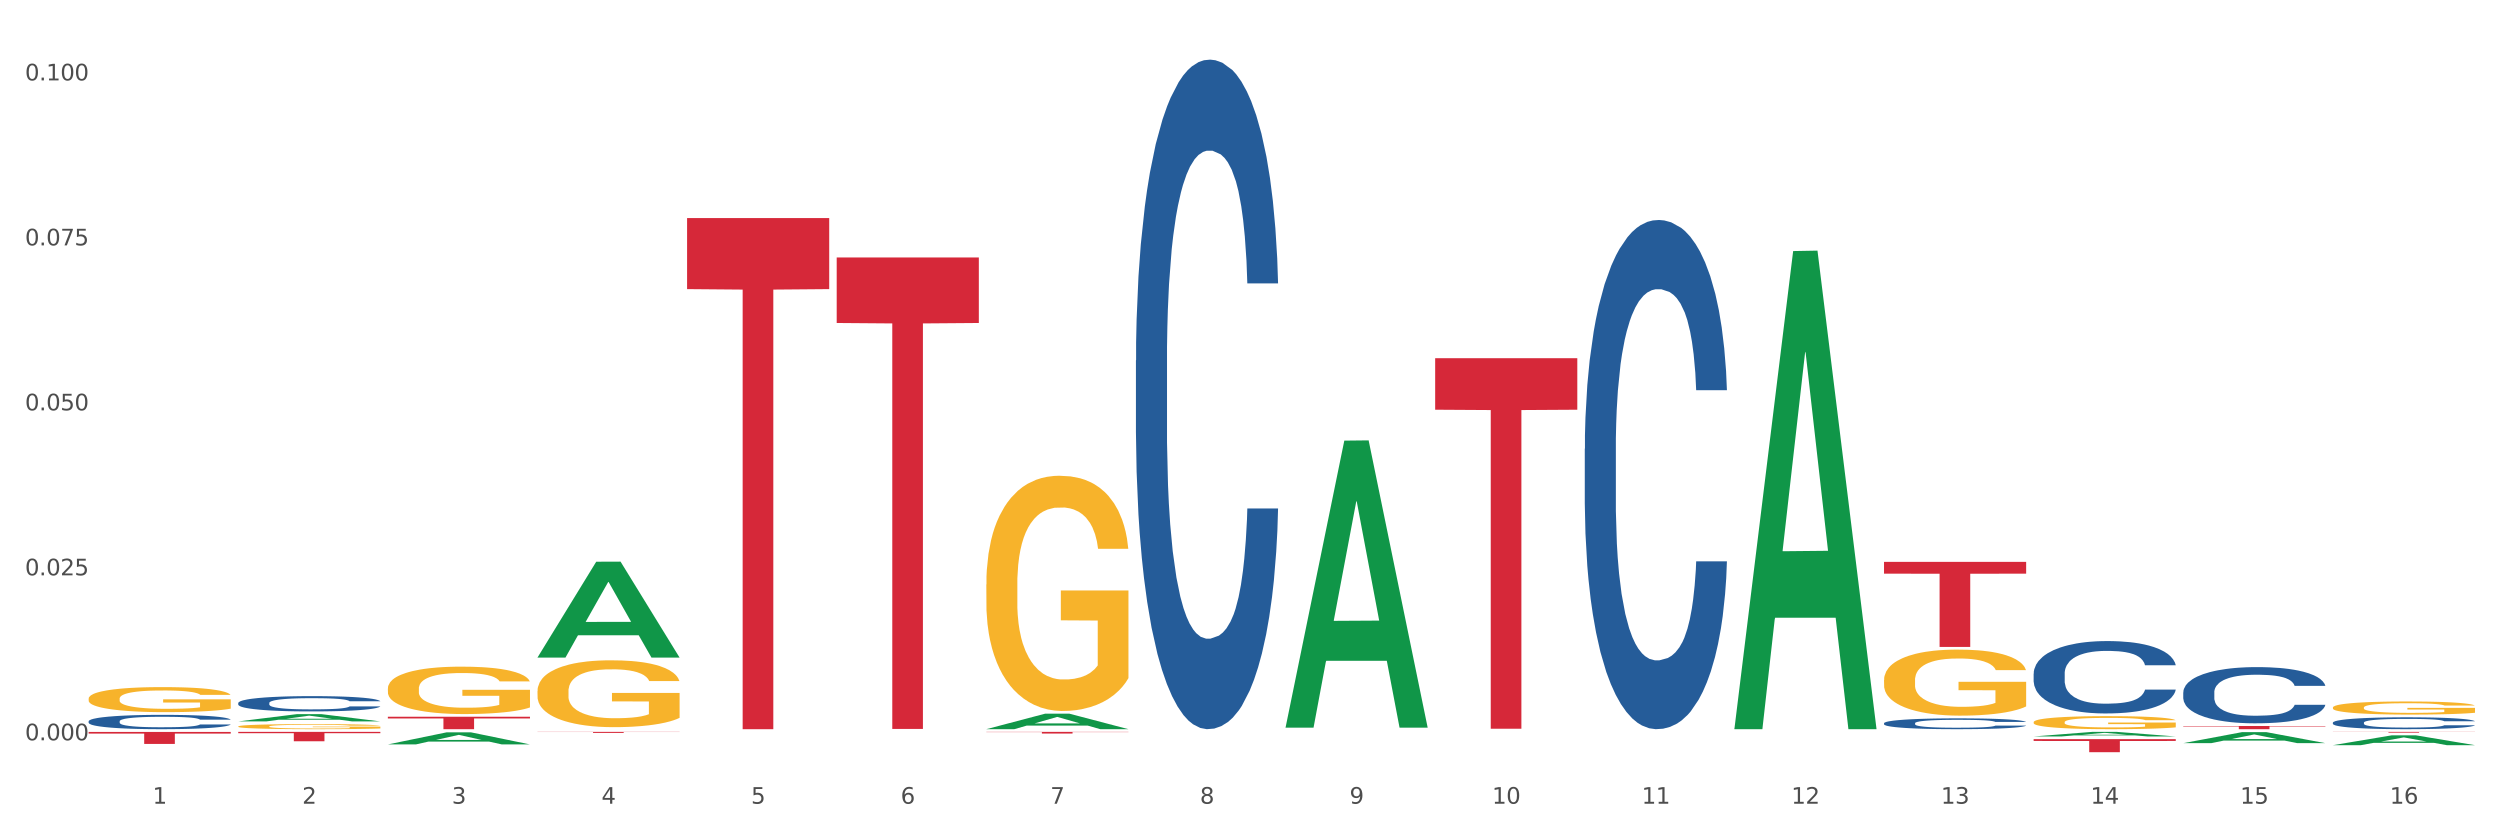 <?xml version="1.0" encoding="utf-8" standalone="no"?>
<!DOCTYPE svg PUBLIC "-//W3C//DTD SVG 1.1//EN"
  "http://www.w3.org/Graphics/SVG/1.1/DTD/svg11.dtd">
<svg xmlns:xlink="http://www.w3.org/1999/xlink" width="1080pt" height="360pt" viewBox="0 0 1080 360" xmlns="http://www.w3.org/2000/svg" version="1.1">
 <rect x="0" y="0" width="1080" height="360" fill="#333333" stroke="none"/>
 <defs>
  <style type="text/css">*{stroke-linejoin: round; stroke-linecap: butt}</style>
 </defs>
 <g id="figure_1">
  <g id="patch_1">
   <path d="M 0 360 
L 1080 360 
L 1080 0 
L 0 0 
z
" style="fill: #ffffff; stroke: #ffffff; stroke-linejoin: miter"/>
  </g>
  <g id="axes_1">
   <g id="matplotlib.axis_1">
    <g id="xtick_1">
     <g id="text_1">
      <!-- 1 -->
      <g style="fill: #4d4d4d" transform="translate(65.93 347.204) scale(0.096 -0.096)">
       <defs>
        <path id="DejaVuSans-31" d="M 794 531 
L 1825 531 
L 1825 4091 
L 703 3866 
L 703 4441 
L 1819 4666 
L 2450 4666 
L 2450 531 
L 3481 531 
L 3481 0 
L 794 0 
L 794 531 
z
" transform="scale(0.016)"/>
       </defs>
       <use xlink:href="#DejaVuSans-31"/>
      </g>
     </g>
    </g>
    <g id="xtick_2">
     <g id="text_2">
      <!-- 2 -->
      <g style="fill: #4d4d4d" transform="translate(130.565 347.204) scale(0.096 -0.096)">
       <defs>
        <path id="DejaVuSans-32" d="M 1228 531 
L 3431 531 
L 3431 0 
L 469 0 
L 469 531 
Q 828 903 1448 1529 
Q 2069 2156 2228 2338 
Q 2531 2678 2651 2914 
Q 2772 3150 2772 3378 
Q 2772 3750 2511 3984 
Q 2250 4219 1831 4219 
Q 1534 4219 1204 4116 
Q 875 4013 500 3803 
L 500 4441 
Q 881 4594 1212 4672 
Q 1544 4750 1819 4750 
Q 2544 4750 2975 4387 
Q 3406 4025 3406 3419 
Q 3406 3131 3298 2873 
Q 3191 2616 2906 2266 
Q 2828 2175 2409 1742 
Q 1991 1309 1228 531 
z
" transform="scale(0.016)"/>
       </defs>
       <use xlink:href="#DejaVuSans-32"/>
      </g>
     </g>
    </g>
    <g id="xtick_3">
     <g id="text_3">
      <!-- 3 -->
      <g style="fill: #4d4d4d" transform="translate(195.199 347.204) scale(0.096 -0.096)">
       <defs>
        <path id="DejaVuSans-33" d="M 2597 2516 
Q 3050 2419 3304 2112 
Q 3559 1806 3559 1356 
Q 3559 666 3084 287 
Q 2609 -91 1734 -91 
Q 1441 -91 1130 -33 
Q 819 25 488 141 
L 488 750 
Q 750 597 1062 519 
Q 1375 441 1716 441 
Q 2309 441 2620 675 
Q 2931 909 2931 1356 
Q 2931 1769 2642 2001 
Q 2353 2234 1838 2234 
L 1294 2234 
L 1294 2753 
L 1863 2753 
Q 2328 2753 2575 2939 
Q 2822 3125 2822 3475 
Q 2822 3834 2567 4026 
Q 2313 4219 1838 4219 
Q 1578 4219 1281 4162 
Q 984 4106 628 3988 
L 628 4550 
Q 988 4650 1302 4700 
Q 1616 4750 1894 4750 
Q 2613 4750 3031 4423 
Q 3450 4097 3450 3541 
Q 3450 3153 3228 2886 
Q 3006 2619 2597 2516 
z
" transform="scale(0.016)"/>
       </defs>
       <use xlink:href="#DejaVuSans-33"/>
      </g>
     </g>
    </g>
    <g id="xtick_4">
     <g id="text_4">
      <!-- 4 -->
      <g style="fill: #4d4d4d" transform="translate(259.833 347.204) scale(0.096 -0.096)">
       <defs>
        <path id="DejaVuSans-34" d="M 2419 4116 
L 825 1625 
L 2419 1625 
L 2419 4116 
z
M 2253 4666 
L 3047 4666 
L 3047 1625 
L 3713 1625 
L 3713 1100 
L 3047 1100 
L 3047 0 
L 2419 0 
L 2419 1100 
L 313 1100 
L 313 1709 
L 2253 4666 
z
" transform="scale(0.016)"/>
       </defs>
       <use xlink:href="#DejaVuSans-34"/>
      </g>
     </g>
    </g>
    <g id="xtick_5">
     <g id="text_5">
      <!-- 5 -->
      <g style="fill: #4d4d4d" transform="translate(324.467 347.204) scale(0.096 -0.096)">
       <defs>
        <path id="DejaVuSans-35" d="M 691 4666 
L 3169 4666 
L 3169 4134 
L 1269 4134 
L 1269 2991 
Q 1406 3038 1543 3061 
Q 1681 3084 1819 3084 
Q 2600 3084 3056 2656 
Q 3513 2228 3513 1497 
Q 3513 744 3044 326 
Q 2575 -91 1722 -91 
Q 1428 -91 1123 -41 
Q 819 9 494 109 
L 494 744 
Q 775 591 1075 516 
Q 1375 441 1709 441 
Q 2250 441 2565 725 
Q 2881 1009 2881 1497 
Q 2881 1984 2565 2268 
Q 2250 2553 1709 2553 
Q 1456 2553 1204 2497 
Q 953 2441 691 2322 
L 691 4666 
z
" transform="scale(0.016)"/>
       </defs>
       <use xlink:href="#DejaVuSans-35"/>
      </g>
     </g>
    </g>
    <g id="xtick_6">
     <g id="text_6">
      <!-- 6 -->
      <g style="fill: #4d4d4d" transform="translate(389.102 347.204) scale(0.096 -0.096)">
       <defs>
        <path id="DejaVuSans-36" d="M 2113 2584 
Q 1688 2584 1439 2293 
Q 1191 2003 1191 1497 
Q 1191 994 1439 701 
Q 1688 409 2113 409 
Q 2538 409 2786 701 
Q 3034 994 3034 1497 
Q 3034 2003 2786 2293 
Q 2538 2584 2113 2584 
z
M 3366 4563 
L 3366 3988 
Q 3128 4100 2886 4159 
Q 2644 4219 2406 4219 
Q 1781 4219 1451 3797 
Q 1122 3375 1075 2522 
Q 1259 2794 1537 2939 
Q 1816 3084 2150 3084 
Q 2853 3084 3261 2657 
Q 3669 2231 3669 1497 
Q 3669 778 3244 343 
Q 2819 -91 2113 -91 
Q 1303 -91 875 529 
Q 447 1150 447 2328 
Q 447 3434 972 4092 
Q 1497 4750 2381 4750 
Q 2619 4750 2861 4703 
Q 3103 4656 3366 4563 
z
" transform="scale(0.016)"/>
       </defs>
       <use xlink:href="#DejaVuSans-36"/>
      </g>
     </g>
    </g>
    <g id="xtick_7">
     <g id="text_7">
      <!-- 7 -->
      <g style="fill: #4d4d4d" transform="translate(453.736 347.204) scale(0.096 -0.096)">
       <defs>
        <path id="DejaVuSans-37" d="M 525 4666 
L 3525 4666 
L 3525 4397 
L 1831 0 
L 1172 0 
L 2766 4134 
L 525 4134 
L 525 4666 
z
" transform="scale(0.016)"/>
       </defs>
       <use xlink:href="#DejaVuSans-37"/>
      </g>
     </g>
    </g>
    <g id="xtick_8">
     <g id="text_8">
      <!-- 8 -->
      <g style="fill: #4d4d4d" transform="translate(518.37 347.204) scale(0.096 -0.096)">
       <defs>
        <path id="DejaVuSans-38" d="M 2034 2216 
Q 1584 2216 1326 1975 
Q 1069 1734 1069 1313 
Q 1069 891 1326 650 
Q 1584 409 2034 409 
Q 2484 409 2743 651 
Q 3003 894 3003 1313 
Q 3003 1734 2745 1975 
Q 2488 2216 2034 2216 
z
M 1403 2484 
Q 997 2584 770 2862 
Q 544 3141 544 3541 
Q 544 4100 942 4425 
Q 1341 4750 2034 4750 
Q 2731 4750 3128 4425 
Q 3525 4100 3525 3541 
Q 3525 3141 3298 2862 
Q 3072 2584 2669 2484 
Q 3125 2378 3379 2068 
Q 3634 1759 3634 1313 
Q 3634 634 3220 271 
Q 2806 -91 2034 -91 
Q 1263 -91 848 271 
Q 434 634 434 1313 
Q 434 1759 690 2068 
Q 947 2378 1403 2484 
z
M 1172 3481 
Q 1172 3119 1398 2916 
Q 1625 2713 2034 2713 
Q 2441 2713 2670 2916 
Q 2900 3119 2900 3481 
Q 2900 3844 2670 4047 
Q 2441 4250 2034 4250 
Q 1625 4250 1398 4047 
Q 1172 3844 1172 3481 
z
" transform="scale(0.016)"/>
       </defs>
       <use xlink:href="#DejaVuSans-38"/>
      </g>
     </g>
    </g>
    <g id="xtick_9">
     <g id="text_9">
      <!-- 9 -->
      <g style="fill: #4d4d4d" transform="translate(583.005 347.204) scale(0.096 -0.096)">
       <defs>
        <path id="DejaVuSans-39" d="M 703 97 
L 703 672 
Q 941 559 1184 500 
Q 1428 441 1663 441 
Q 2288 441 2617 861 
Q 2947 1281 2994 2138 
Q 2813 1869 2534 1725 
Q 2256 1581 1919 1581 
Q 1219 1581 811 2004 
Q 403 2428 403 3163 
Q 403 3881 828 4315 
Q 1253 4750 1959 4750 
Q 2769 4750 3195 4129 
Q 3622 3509 3622 2328 
Q 3622 1225 3098 567 
Q 2575 -91 1691 -91 
Q 1453 -91 1209 -44 
Q 966 3 703 97 
z
M 1959 2075 
Q 2384 2075 2632 2365 
Q 2881 2656 2881 3163 
Q 2881 3666 2632 3958 
Q 2384 4250 1959 4250 
Q 1534 4250 1286 3958 
Q 1038 3666 1038 3163 
Q 1038 2656 1286 2365 
Q 1534 2075 1959 2075 
z
" transform="scale(0.016)"/>
       </defs>
       <use xlink:href="#DejaVuSans-39"/>
      </g>
     </g>
    </g>
    <g id="xtick_10">
     <g id="text_10">
      <!-- 10 -->
      <g style="fill: #4d4d4d" transform="translate(644.585 347.204) scale(0.096 -0.096)">
       <defs>
        <path id="DejaVuSans-30" d="M 2034 4250 
Q 1547 4250 1301 3770 
Q 1056 3291 1056 2328 
Q 1056 1369 1301 889 
Q 1547 409 2034 409 
Q 2525 409 2770 889 
Q 3016 1369 3016 2328 
Q 3016 3291 2770 3770 
Q 2525 4250 2034 4250 
z
M 2034 4750 
Q 2819 4750 3233 4129 
Q 3647 3509 3647 2328 
Q 3647 1150 3233 529 
Q 2819 -91 2034 -91 
Q 1250 -91 836 529 
Q 422 1150 422 2328 
Q 422 3509 836 4129 
Q 1250 4750 2034 4750 
z
" transform="scale(0.016)"/>
       </defs>
       <use xlink:href="#DejaVuSans-31"/>
       <use xlink:href="#DejaVuSans-30" transform="translate(63.623 0)"/>
      </g>
     </g>
    </g>
    <g id="xtick_11">
     <g id="text_11">
      <!-- 11 -->
      <g style="fill: #4d4d4d" transform="translate(709.219 347.204) scale(0.096 -0.096)">
       <use xlink:href="#DejaVuSans-31"/>
       <use xlink:href="#DejaVuSans-31" transform="translate(63.623 0)"/>
      </g>
     </g>
    </g>
    <g id="xtick_12">
     <g id="text_12">
      <!-- 12 -->
      <g style="fill: #4d4d4d" transform="translate(773.854 347.204) scale(0.096 -0.096)">
       <use xlink:href="#DejaVuSans-31"/>
       <use xlink:href="#DejaVuSans-32" transform="translate(63.623 0)"/>
      </g>
     </g>
    </g>
    <g id="xtick_13">
     <g id="text_13">
      <!-- 13 -->
      <g style="fill: #4d4d4d" transform="translate(838.488 347.204) scale(0.096 -0.096)">
       <use xlink:href="#DejaVuSans-31"/>
       <use xlink:href="#DejaVuSans-33" transform="translate(63.623 0)"/>
      </g>
     </g>
    </g>
    <g id="xtick_14">
     <g id="text_14">
      <!-- 14 -->
      <g style="fill: #4d4d4d" transform="translate(903.122 347.204) scale(0.096 -0.096)">
       <use xlink:href="#DejaVuSans-31"/>
       <use xlink:href="#DejaVuSans-34" transform="translate(63.623 0)"/>
      </g>
     </g>
    </g>
    <g id="xtick_15">
     <g id="text_15">
      <!-- 15 -->
      <g style="fill: #4d4d4d" transform="translate(967.756 347.204) scale(0.096 -0.096)">
       <use xlink:href="#DejaVuSans-31"/>
       <use xlink:href="#DejaVuSans-35" transform="translate(63.623 0)"/>
      </g>
     </g>
    </g>
    <g id="xtick_16">
     <g id="text_16">
      <!-- 16 -->
      <g style="fill: #4d4d4d" transform="translate(1032.391 347.204) scale(0.096 -0.096)">
       <use xlink:href="#DejaVuSans-31"/>
       <use xlink:href="#DejaVuSans-36" transform="translate(63.623 0)"/>
      </g>
     </g>
    </g>
    <g id="xtick_17"/>
    <g id="xtick_18"/>
    <g id="xtick_19"/>
    <g id="xtick_20"/>
    <g id="xtick_21"/>
    <g id="xtick_22"/>
    <g id="xtick_23"/>
    <g id="xtick_24"/>
    <g id="xtick_25"/>
    <g id="xtick_26"/>
    <g id="xtick_27"/>
    <g id="xtick_28"/>
    <g id="xtick_29"/>
    <g id="xtick_30"/>
    <g id="xtick_31"/>
   </g>
   <g id="matplotlib.axis_2">
    <g id="ytick_1">
     <g id="text_17">
      <!-- 0.000 -->
      <g style="fill: #4d4d4d" transform="translate(10.8 319.815) scale(0.096 -0.096)">
       <defs>
        <path id="DejaVuSans-2e" d="M 684 794 
L 1344 794 
L 1344 0 
L 684 0 
L 684 794 
z
" transform="scale(0.016)"/>
       </defs>
       <use xlink:href="#DejaVuSans-30"/>
       <use xlink:href="#DejaVuSans-2e" transform="translate(63.623 0)"/>
       <use xlink:href="#DejaVuSans-30" transform="translate(95.41 0)"/>
       <use xlink:href="#DejaVuSans-30" transform="translate(159.033 0)"/>
       <use xlink:href="#DejaVuSans-30" transform="translate(222.656 0)"/>
      </g>
     </g>
    </g>
    <g id="ytick_2">
     <g id="text_18">
      <!-- 0.025 -->
      <g style="fill: #4d4d4d" transform="translate(10.8 248.546) scale(0.096 -0.096)">
       <use xlink:href="#DejaVuSans-30"/>
       <use xlink:href="#DejaVuSans-2e" transform="translate(63.623 0)"/>
       <use xlink:href="#DejaVuSans-30" transform="translate(95.41 0)"/>
       <use xlink:href="#DejaVuSans-32" transform="translate(159.033 0)"/>
       <use xlink:href="#DejaVuSans-35" transform="translate(222.656 0)"/>
      </g>
     </g>
    </g>
    <g id="ytick_3">
     <g id="text_19">
      <!-- 0.050 -->
      <g style="fill: #4d4d4d" transform="translate(10.8 177.278) scale(0.096 -0.096)">
       <use xlink:href="#DejaVuSans-30"/>
       <use xlink:href="#DejaVuSans-2e" transform="translate(63.623 0)"/>
       <use xlink:href="#DejaVuSans-30" transform="translate(95.41 0)"/>
       <use xlink:href="#DejaVuSans-35" transform="translate(159.033 0)"/>
       <use xlink:href="#DejaVuSans-30" transform="translate(222.656 0)"/>
      </g>
     </g>
    </g>
    <g id="ytick_4">
     <g id="text_20">
      <!-- 0.075 -->
      <g style="fill: #4d4d4d" transform="translate(10.8 106.009) scale(0.096 -0.096)">
       <use xlink:href="#DejaVuSans-30"/>
       <use xlink:href="#DejaVuSans-2e" transform="translate(63.623 0)"/>
       <use xlink:href="#DejaVuSans-30" transform="translate(95.41 0)"/>
       <use xlink:href="#DejaVuSans-37" transform="translate(159.033 0)"/>
       <use xlink:href="#DejaVuSans-35" transform="translate(222.656 0)"/>
      </g>
     </g>
    </g>
    <g id="ytick_5">
     <g id="text_21">
      <!-- 0.100 -->
      <g style="fill: #4d4d4d" transform="translate(10.8 34.74) scale(0.096 -0.096)">
       <use xlink:href="#DejaVuSans-30"/>
       <use xlink:href="#DejaVuSans-2e" transform="translate(63.623 0)"/>
       <use xlink:href="#DejaVuSans-31" transform="translate(95.41 0)"/>
       <use xlink:href="#DejaVuSans-30" transform="translate(159.033 0)"/>
       <use xlink:href="#DejaVuSans-30" transform="translate(222.656 0)"/>
      </g>
     </g>
    </g>
    <g id="ytick_6"/>
    <g id="ytick_7"/>
    <g id="ytick_8"/>
    <g id="ytick_9"/>
   </g>
   <g id="PolyCollection_1">
    <path d="M 102.917 311.648 
L 102.981 311.645 
L 128.301 308.505 
L 138.809 308.502 
L 164.32 311.654 
L 152.166 311.654 
L 146.659 310.92 
L 120.515 310.92 
L 120.325 310.932 
L 115.008 311.654 
L 102.917 311.654 
L 102.917 311.648 
L 123.807 310.482 
L 143.367 310.479 
L 133.682 309.174 
L 133.555 309.168 
L 133.429 309.177 
L 123.744 310.479 
L 123.807 310.482 
L 102.917 311.648 
z
" clip-path="url(#p7899f82153)" style="fill: #109648"/>
    <path d="M 167.552 321.582 
L 167.615 321.577 
L 192.936 316.373 
L 203.444 316.368 
L 228.954 321.592 
L 216.8 321.592 
L 211.293 320.375 
L 185.149 320.375 
L 184.96 320.395 
L 179.642 321.592 
L 167.552 321.592 
L 167.552 321.582 
L 188.441 319.649 
L 208.001 319.644 
L 198.316 317.481 
L 198.19 317.471 
L 198.063 317.486 
L 188.378 319.644 
L 188.441 319.649 
L 167.552 321.582 
z
" clip-path="url(#p7899f82153)" style="fill: #109648"/>
    <path d="M 232.186 284.012 
L 232.249 283.973 
L 257.57 242.662 
L 268.078 242.623 
L 293.588 284.09 
L 281.435 284.09 
L 275.927 274.434 
L 249.784 274.434 
L 249.594 274.59 
L 244.276 284.09 
L 232.186 284.09 
L 232.186 284.012 
L 253.075 268.671 
L 272.636 268.632 
L 262.95 251.461 
L 262.824 251.384 
L 262.697 251.5 
L 253.012 268.632 
L 253.075 268.671 
L 232.186 284.012 
z
" clip-path="url(#p7899f82153)" style="fill: #109648"/>
    <path d="M 426.089 314.993 
L 426.152 314.987 
L 451.473 308.315 
L 461.981 308.309 
L 487.491 315.006 
L 475.337 315.006 
L 469.83 313.446 
L 443.687 313.446 
L 443.497 313.472 
L 438.179 315.006 
L 426.089 315.006 
L 426.089 314.993 
L 446.978 312.516 
L 466.539 312.509 
L 456.853 309.736 
L 456.727 309.724 
L 456.6 309.743 
L 446.915 312.509 
L 446.978 312.516 
L 426.089 314.993 
z
" clip-path="url(#p7899f82153)" style="fill: #109648"/>
    <path d="M 943.163 321.034 
L 943.226 321.03 
L 968.547 316.286 
L 979.055 316.282 
L 1004.566 321.043 
L 992.412 321.043 
L 986.905 319.934 
L 960.761 319.934 
L 960.571 319.952 
L 955.254 321.043 
L 943.163 321.043 
L 943.163 321.034 
L 964.053 319.273 
L 983.613 319.268 
L 973.928 317.296 
L 973.801 317.288 
L 973.675 317.301 
L 963.989 319.268 
L 964.053 319.273 
L 943.163 321.034 
z
" clip-path="url(#p7899f82153)" style="fill: #109648"/>
    <path d="M 1007.797 321.913 
L 1007.861 321.909 
L 1033.181 317.673 
L 1043.689 317.669 
L 1069.2 321.921 
L 1057.046 321.921 
L 1051.539 320.931 
L 1025.395 320.931 
L 1025.205 320.947 
L 1019.888 321.921 
L 1007.797 321.921 
L 1007.797 321.913 
L 1028.687 320.34 
L 1048.247 320.336 
L 1038.562 318.575 
L 1038.435 318.567 
L 1038.309 318.579 
L 1028.624 320.336 
L 1028.687 320.34 
L 1007.797 321.913 
z
" clip-path="url(#p7899f82153)" style="fill: #109648"/>
    <path d="M 878.529 318.148 
L 878.592 318.147 
L 903.913 316.169 
L 914.421 316.167 
L 939.931 318.152 
L 927.777 318.152 
L 922.27 317.69 
L 896.127 317.69 
L 895.937 317.697 
L 890.619 318.152 
L 878.529 318.152 
L 878.529 318.148 
L 899.418 317.414 
L 918.979 317.412 
L 909.293 316.59 
L 909.167 316.587 
L 909.04 316.592 
L 899.355 317.412 
L 899.418 317.414 
L 878.529 318.148 
z
" clip-path="url(#p7899f82153)" style="fill: #109648"/>
    <path d="M 102.917 316.167 
L 164.32 316.167 
L 164.32 316.733 
L 140.166 316.737 
L 140.166 320.238 
L 126.925 320.238 
L 126.925 316.737 
L 102.917 316.733 
L 102.917 316.171 
L 102.917 316.167 
z
" clip-path="url(#p7899f82153)" style="fill: #d62839"/>
    <path d="M 232.186 316.167 
L 293.588 316.167 
L 293.588 316.23 
L 269.435 316.231 
L 269.435 316.618 
L 256.194 316.618 
L 256.194 316.231 
L 232.186 316.23 
L 232.186 316.168 
L 232.186 316.167 
z
" clip-path="url(#p7899f82153)" style="fill: #d62839"/>
    <path d="M 555.357 314.132 
L 555.421 314.016 
L 580.741 190.352 
L 591.249 190.236 
L 616.76 314.365 
L 604.606 314.365 
L 599.099 285.46 
L 572.955 285.46 
L 572.765 285.926 
L 567.448 314.365 
L 555.357 314.365 
L 555.357 314.132 
L 576.247 268.21 
L 595.807 268.094 
L 586.122 216.693 
L 585.995 216.46 
L 585.869 216.81 
L 576.184 268.094 
L 576.247 268.21 
L 555.357 314.132 
z
" clip-path="url(#p7899f82153)" style="fill: #109648"/>
    <path d="M 38.283 316.182 
L 99.686 316.182 
L 99.686 316.905 
L 75.532 316.91 
L 75.532 321.385 
L 62.291 321.385 
L 62.291 316.91 
L 38.283 316.905 
L 38.283 316.187 
L 38.283 316.182 
z
" clip-path="url(#p7899f82153)" style="fill: #d62839"/>
    <path d="M 749.26 314.618 
L 749.324 314.423 
L 774.644 108.461 
L 785.152 108.267 
L 810.663 315.006 
L 798.509 315.006 
L 793.002 266.864 
L 766.858 266.864 
L 766.668 267.64 
L 761.351 315.006 
L 749.26 315.006 
L 749.26 314.618 
L 770.15 238.134 
L 789.71 237.94 
L 780.025 152.333 
L 779.898 151.944 
L 779.772 152.527 
L 770.086 237.94 
L 770.15 238.134 
L 749.26 314.618 
z
" clip-path="url(#p7899f82153)" style="fill: #109648"/>
    <path d="M 296.82 94.213 
L 358.223 94.213 
L 358.223 124.896 
L 334.069 125.104 
L 334.069 315.006 
L 320.828 315.006 
L 320.828 125.104 
L 296.82 124.896 
L 296.82 94.421 
L 296.82 94.213 
z
" clip-path="url(#p7899f82153)" style="fill: #d62839"/>
    <path d="M 167.552 309.637 
L 228.954 309.637 
L 228.954 310.383 
L 204.801 310.388 
L 204.801 315.006 
L 191.56 315.006 
L 191.56 310.388 
L 167.552 310.383 
L 167.552 309.642 
L 167.552 309.637 
z
" clip-path="url(#p7899f82153)" style="fill: #d62839"/>
    <path d="M 426.089 316.167 
L 487.491 316.167 
L 487.491 316.269 
L 463.338 316.269 
L 463.338 316.895 
L 450.097 316.895 
L 450.097 316.269 
L 426.089 316.269 
L 426.089 316.168 
L 426.089 316.167 
z
" clip-path="url(#p7899f82153)" style="fill: #d62839"/>
    <path d="M 361.454 111.227 
L 422.857 111.227 
L 422.857 139.53 
L 398.703 139.721 
L 398.703 314.891 
L 385.463 314.891 
L 385.463 139.721 
L 361.454 139.53 
L 361.454 111.418 
L 361.454 111.227 
z
" clip-path="url(#p7899f82153)" style="fill: #d62839"/>
    <path d="M 813.895 242.714 
L 875.297 242.714 
L 875.297 247.821 
L 851.143 247.856 
L 851.143 279.464 
L 837.903 279.464 
L 837.903 247.856 
L 813.895 247.821 
L 813.895 242.749 
L 813.895 242.714 
z
" clip-path="url(#p7899f82153)" style="fill: #d62839"/>
    <path d="M 1007.797 316.167 
L 1069.2 316.167 
L 1069.2 316.215 
L 1045.046 316.215 
L 1045.046 316.507 
L 1031.806 316.507 
L 1031.806 316.215 
L 1007.797 316.215 
L 1007.797 316.168 
L 1007.797 316.167 
z
" clip-path="url(#p7899f82153)" style="fill: #d62839"/>
    <path d="M 943.163 313.634 
L 1004.566 313.634 
L 1004.566 313.824 
L 980.412 313.826 
L 980.412 315.006 
L 967.171 315.006 
L 967.171 313.826 
L 943.163 313.824 
L 943.163 313.635 
L 943.163 313.634 
z
" clip-path="url(#p7899f82153)" style="fill: #d62839"/>
    <path d="M 878.529 319.314 
L 939.931 319.314 
L 939.931 320.097 
L 915.778 320.102 
L 915.778 324.95 
L 902.537 324.95 
L 902.537 320.102 
L 878.529 320.097 
L 878.529 319.319 
L 878.529 319.314 
z
" clip-path="url(#p7899f82153)" style="fill: #d62839"/>
    <path d="M 619.992 154.752 
L 681.394 154.752 
L 681.394 176.996 
L 657.241 177.146 
L 657.241 314.819 
L 644 314.819 
L 644 177.146 
L 619.992 176.996 
L 619.992 154.902 
L 619.992 154.752 
z
" clip-path="url(#p7899f82153)" style="fill: #d62839"/>
    <path d="M 490.723 155.722 
L 490.796 155.458 
L 490.796 148.062 
L 491.013 138.024 
L 491.812 119.533 
L 492.828 105.533 
L 494.57 89.156 
L 495.513 82.288 
L 496.747 74.628 
L 499.287 62.212 
L 502.191 51.646 
L 504.223 45.835 
L 505.747 42.137 
L 509.158 35.533 
L 511.118 32.627 
L 513.15 30.25 
L 514.892 28.665 
L 517.795 26.816 
L 520.118 26.024 
L 522.803 25.759 
L 525.053 26.024 
L 528.029 27.08 
L 532.384 30.25 
L 534.053 32.099 
L 536.303 35.269 
L 538.626 39.495 
L 540.513 43.722 
L 542.69 49.797 
L 544.94 57.722 
L 547.118 67.76 
L 548.642 77.005 
L 549.876 86.779 
L 550.964 98.665 
L 551.763 111.609 
L 552.126 122.439 
L 538.844 122.439 
L 538.481 112.665 
L 537.755 102.099 
L 537.029 94.967 
L 536.231 89.156 
L 534.997 82.552 
L 533.908 78.326 
L 532.094 73.307 
L 530.424 70.137 
L 529.045 68.288 
L 527.376 66.703 
L 523.819 65.118 
L 521.279 65.118 
L 519.682 65.646 
L 517.723 66.967 
L 516.053 68.816 
L 514.094 71.986 
L 512.57 75.42 
L 511.045 79.911 
L 510.174 83.08 
L 508.868 88.892 
L 507.997 93.647 
L 506.836 101.835 
L 506.183 107.647 
L 505.021 122.703 
L 504.513 133.798 
L 504.296 141.458 
L 504.15 149.911 
L 504.15 191.119 
L 504.586 209.609 
L 504.949 217.534 
L 505.529 226.515 
L 506.618 238.138 
L 508.215 249.496 
L 509.884 257.685 
L 511.263 262.704 
L 512.57 266.402 
L 513.876 269.308 
L 515.473 271.949 
L 516.779 273.534 
L 518.739 275.119 
L 521.061 275.911 
L 522.876 275.911 
L 526.578 274.591 
L 528.247 273.27 
L 529.844 271.421 
L 531.586 268.515 
L 532.965 265.345 
L 533.763 262.968 
L 535.069 257.949 
L 536.085 252.666 
L 536.956 246.59 
L 537.537 241.307 
L 538.19 233.383 
L 538.698 224.402 
L 538.844 219.647 
L 552.126 219.647 
L 551.835 229.156 
L 551.327 238.402 
L 550.311 250.817 
L 549.513 257.949 
L 548.279 266.666 
L 546.972 274.062 
L 545.158 282.251 
L 543.489 288.326 
L 541.747 293.61 
L 539.86 298.364 
L 536.448 304.968 
L 535.215 306.817 
L 532.602 309.987 
L 530.569 311.836 
L 527.594 313.685 
L 524.545 314.742 
L 521.352 315.006 
L 518.521 314.478 
L 515.4 312.893 
L 513.441 311.308 
L 511.263 308.93 
L 508.723 305.232 
L 506.328 300.742 
L 504.078 295.459 
L 501.973 289.383 
L 500.013 282.515 
L 497.473 271.157 
L 495.586 260.062 
L 494.207 249.76 
L 493.263 241.043 
L 492.32 229.949 
L 491.812 222.289 
L 491.013 203.798 
L 490.723 186.628 
L 490.723 155.722 
z
" clip-path="url(#p7899f82153)" style="fill: #255c99"/>
    <path d="M 813.895 312.427 
L 813.967 312.423 
L 813.967 312.303 
L 814.185 312.141 
L 814.983 311.841 
L 815.999 311.614 
L 817.741 311.349 
L 818.685 311.238 
L 819.919 311.114 
L 822.459 310.913 
L 825.362 310.742 
L 827.394 310.648 
L 828.919 310.588 
L 832.33 310.481 
L 834.289 310.434 
L 836.322 310.396 
L 838.064 310.37 
L 840.967 310.34 
L 843.289 310.327 
L 845.975 310.323 
L 848.225 310.327 
L 851.201 310.344 
L 855.555 310.396 
L 857.225 310.426 
L 859.475 310.477 
L 861.797 310.545 
L 863.684 310.614 
L 865.862 310.712 
L 868.112 310.84 
L 870.289 311.003 
L 871.813 311.153 
L 873.047 311.311 
L 874.136 311.503 
L 874.934 311.713 
L 875.297 311.888 
L 862.015 311.888 
L 861.652 311.73 
L 860.926 311.559 
L 860.201 311.443 
L 859.402 311.349 
L 858.168 311.242 
L 857.08 311.174 
L 855.265 311.093 
L 853.596 311.041 
L 852.217 311.011 
L 850.547 310.986 
L 846.991 310.96 
L 844.451 310.96 
L 842.854 310.969 
L 840.894 310.99 
L 839.225 311.02 
L 837.265 311.071 
L 835.741 311.127 
L 834.217 311.2 
L 833.346 311.251 
L 832.04 311.345 
L 831.169 311.422 
L 830.007 311.555 
L 829.354 311.649 
L 828.193 311.892 
L 827.685 312.072 
L 827.467 312.196 
L 827.322 312.333 
L 827.322 313 
L 827.757 313.299 
L 828.12 313.428 
L 828.701 313.573 
L 829.79 313.761 
L 831.386 313.945 
L 833.056 314.078 
L 834.435 314.159 
L 835.741 314.219 
L 837.048 314.266 
L 838.644 314.309 
L 839.951 314.334 
L 841.91 314.36 
L 844.233 314.373 
L 846.047 314.373 
L 849.749 314.351 
L 851.418 314.33 
L 853.015 314.3 
L 854.757 314.253 
L 856.136 314.202 
L 856.934 314.163 
L 858.241 314.082 
L 859.257 313.997 
L 860.128 313.898 
L 860.709 313.813 
L 861.362 313.684 
L 861.87 313.539 
L 862.015 313.462 
L 875.297 313.462 
L 875.007 313.616 
L 874.499 313.766 
L 873.483 313.967 
L 872.684 314.082 
L 871.45 314.223 
L 870.144 314.343 
L 868.329 314.476 
L 866.66 314.574 
L 864.918 314.659 
L 863.031 314.736 
L 859.62 314.843 
L 858.386 314.873 
L 855.773 314.925 
L 853.741 314.954 
L 850.765 314.984 
L 847.717 315.002 
L 844.523 315.006 
L 841.693 314.997 
L 838.572 314.972 
L 836.612 314.946 
L 834.435 314.907 
L 831.894 314.848 
L 829.499 314.775 
L 827.249 314.689 
L 825.144 314.591 
L 823.185 314.48 
L 820.644 314.296 
L 818.757 314.116 
L 817.378 313.949 
L 816.435 313.808 
L 815.491 313.629 
L 814.983 313.505 
L 814.185 313.205 
L 813.895 312.927 
L 813.895 312.427 
z
" clip-path="url(#p7899f82153)" style="fill: #255c99"/>
    <path d="M 684.626 193.868 
L 684.699 193.667 
L 684.699 188.042 
L 684.916 180.408 
L 685.715 166.346 
L 686.731 155.699 
L 688.473 143.243 
L 689.416 138.02 
L 690.65 132.194 
L 693.19 122.752 
L 696.094 114.717 
L 698.126 110.297 
L 699.65 107.485 
L 703.061 102.462 
L 705.021 100.253 
L 707.053 98.445 
L 708.795 97.239 
L 711.698 95.833 
L 714.021 95.23 
L 716.706 95.029 
L 718.956 95.23 
L 721.932 96.034 
L 726.287 98.445 
L 727.956 99.851 
L 730.206 102.261 
L 732.529 105.476 
L 734.416 108.69 
L 736.593 113.31 
L 738.843 119.337 
L 741.021 126.971 
L 742.545 134.002 
L 743.779 141.435 
L 744.867 150.475 
L 745.666 160.319 
L 746.029 168.556 
L 732.746 168.556 
L 732.384 161.123 
L 731.658 153.087 
L 730.932 147.663 
L 730.134 143.243 
L 728.9 138.221 
L 727.811 135.007 
L 725.996 131.19 
L 724.327 128.779 
L 722.948 127.373 
L 721.279 126.168 
L 717.722 124.962 
L 715.182 124.962 
L 713.585 125.364 
L 711.626 126.368 
L 709.956 127.775 
L 707.997 130.185 
L 706.472 132.797 
L 704.948 136.212 
L 704.077 138.623 
L 702.771 143.042 
L 701.9 146.659 
L 700.739 152.886 
L 700.085 157.306 
L 698.924 168.757 
L 698.416 177.194 
L 698.198 183.02 
L 698.053 189.448 
L 698.053 220.788 
L 698.489 234.85 
L 698.852 240.877 
L 699.432 247.707 
L 700.521 256.546 
L 702.118 265.185 
L 703.787 271.412 
L 705.166 275.229 
L 706.472 278.042 
L 707.779 280.252 
L 709.376 282.26 
L 710.682 283.466 
L 712.642 284.671 
L 714.964 285.274 
L 716.779 285.274 
L 720.48 284.269 
L 722.15 283.265 
L 723.747 281.859 
L 725.488 279.649 
L 726.867 277.238 
L 727.666 275.43 
L 728.972 271.613 
L 729.988 267.595 
L 730.859 262.975 
L 731.44 258.957 
L 732.093 252.93 
L 732.601 246.1 
L 732.746 242.484 
L 746.029 242.484 
L 745.738 249.716 
L 745.23 256.747 
L 744.214 266.189 
L 743.416 271.613 
L 742.182 278.243 
L 740.875 283.868 
L 739.061 290.095 
L 737.392 294.716 
L 735.65 298.734 
L 733.763 302.35 
L 730.351 307.372 
L 729.117 308.778 
L 726.505 311.189 
L 724.472 312.595 
L 721.497 314.001 
L 718.448 314.805 
L 715.255 315.006 
L 712.424 314.604 
L 709.303 313.399 
L 707.343 312.193 
L 705.166 310.385 
L 702.626 307.573 
L 700.231 304.158 
L 697.981 300.14 
L 695.876 295.519 
L 693.916 290.296 
L 691.376 281.658 
L 689.489 273.22 
L 688.11 265.386 
L 687.166 258.756 
L 686.223 250.319 
L 685.715 244.493 
L 684.916 230.43 
L 684.626 217.372 
L 684.626 193.868 
z
" clip-path="url(#p7899f82153)" style="fill: #255c99"/>
    <path d="M 232.186 298.599 
L 232.258 298.573 
L 232.258 297.623 
L 232.403 296.806 
L 233.128 294.827 
L 234.216 293.192 
L 235.013 292.321 
L 235.811 291.609 
L 236.753 290.897 
L 237.913 290.158 
L 240.015 289.077 
L 241.32 288.523 
L 242.915 287.942 
L 245.815 287.098 
L 247.917 286.624 
L 250.092 286.228 
L 253.644 285.753 
L 255.964 285.542 
L 258.429 285.384 
L 261.401 285.278 
L 263.648 285.252 
L 268.578 285.331 
L 272.783 285.568 
L 274.812 285.753 
L 277.422 286.07 
L 278.8 286.281 
L 281.047 286.703 
L 283.367 287.257 
L 284.962 287.731 
L 287.354 288.628 
L 289.166 289.525 
L 290.834 290.633 
L 291.704 291.398 
L 292.356 292.11 
L 292.936 292.928 
L 293.516 294.22 
L 280.467 294.22 
L 279.96 293.297 
L 279.162 292.427 
L 278.002 291.583 
L 276.987 291.055 
L 275.247 290.396 
L 273.653 289.974 
L 271.985 289.657 
L 269.955 289.393 
L 268.36 289.261 
L 266.113 289.156 
L 261.691 289.182 
L 258.719 289.393 
L 256.689 289.657 
L 255.384 289.894 
L 254.224 290.158 
L 252.919 290.528 
L 251.397 291.081 
L 250.309 291.583 
L 249.222 292.216 
L 248.352 292.849 
L 247.555 293.587 
L 246.902 294.379 
L 246.395 295.196 
L 245.96 296.199 
L 245.597 297.861 
L 245.597 301.474 
L 245.742 302.292 
L 246.105 303.374 
L 246.54 304.191 
L 247.265 305.167 
L 247.917 305.827 
L 249.15 306.776 
L 250.527 307.568 
L 251.614 308.069 
L 252.702 308.491 
L 254.587 309.071 
L 256.689 309.546 
L 258.501 309.836 
L 260.966 310.1 
L 262.633 310.206 
L 264.083 310.258 
L 267.636 310.258 
L 270.173 310.179 
L 273 309.995 
L 275.175 309.757 
L 276.987 309.467 
L 279.017 308.992 
L 280.322 308.544 
L 280.322 303.031 
L 264.373 303.004 
L 264.373 299.338 
L 293.588 299.338 
L 293.588 310.1 
L 292.356 310.654 
L 290.979 311.155 
L 289.529 311.604 
L 287.354 312.158 
L 284.744 312.685 
L 282.424 313.054 
L 279.96 313.371 
L 277.06 313.661 
L 273.29 313.925 
L 270.97 314.03 
L 268.071 314.11 
L 264.663 314.136 
L 261.691 314.083 
L 258.791 313.951 
L 255.746 313.714 
L 252.774 313.371 
L 250.527 313.028 
L 248.28 312.606 
L 245.887 312.052 
L 244.002 311.524 
L 242.553 311.05 
L 240.958 310.443 
L 239.218 309.652 
L 237.913 308.939 
L 236.753 308.201 
L 235.521 307.251 
L 234.651 306.434 
L 233.781 305.405 
L 233.273 304.64 
L 232.693 303.453 
L 232.258 301.791 
L 232.186 298.599 
z
" clip-path="url(#p7899f82153)" style="fill: #f7b32b"/>
    <path d="M 426.089 252.482 
L 426.161 252.389 
L 426.161 249.048 
L 426.306 246.171 
L 427.031 239.21 
L 428.119 233.456 
L 428.916 230.393 
L 429.713 227.887 
L 430.656 225.381 
L 431.816 222.782 
L 433.918 218.977 
L 435.223 217.028 
L 436.818 214.986 
L 439.718 212.016 
L 441.82 210.346 
L 443.995 208.953 
L 447.547 207.283 
L 449.867 206.54 
L 452.332 205.984 
L 455.304 205.612 
L 457.551 205.519 
L 462.481 205.798 
L 466.686 206.633 
L 468.715 207.283 
L 471.325 208.397 
L 472.703 209.139 
L 474.95 210.624 
L 477.27 212.573 
L 478.865 214.244 
L 481.257 217.399 
L 483.069 220.555 
L 484.737 224.453 
L 485.606 227.144 
L 486.259 229.65 
L 486.839 232.527 
L 487.419 237.075 
L 474.37 237.075 
L 473.862 233.827 
L 473.065 230.764 
L 471.905 227.794 
L 470.89 225.938 
L 469.15 223.618 
L 467.555 222.133 
L 465.888 221.019 
L 463.858 220.091 
L 462.263 219.627 
L 460.016 219.256 
L 455.594 219.348 
L 452.622 220.091 
L 450.592 221.019 
L 449.287 221.854 
L 448.127 222.782 
L 446.822 224.082 
L 445.3 226.031 
L 444.212 227.794 
L 443.125 230.022 
L 442.255 232.249 
L 441.458 234.848 
L 440.805 237.632 
L 440.298 240.509 
L 439.863 244.036 
L 439.5 249.883 
L 439.5 262.598 
L 439.645 265.475 
L 440.008 269.281 
L 440.443 272.158 
L 441.168 275.592 
L 441.82 277.912 
L 443.052 281.253 
L 444.43 284.038 
L 445.517 285.801 
L 446.605 287.286 
L 448.489 289.328 
L 450.592 290.998 
L 452.404 292.019 
L 454.869 292.947 
L 456.536 293.319 
L 457.986 293.504 
L 461.538 293.504 
L 464.076 293.226 
L 466.903 292.576 
L 469.078 291.741 
L 470.89 290.72 
L 472.92 289.049 
L 474.225 287.472 
L 474.225 268.074 
L 458.276 267.981 
L 458.276 255.081 
L 487.491 255.081 
L 487.491 292.947 
L 486.259 294.896 
L 484.882 296.66 
L 483.432 298.238 
L 481.257 300.187 
L 478.647 302.043 
L 476.327 303.342 
L 473.862 304.456 
L 470.963 305.477 
L 467.193 306.405 
L 464.873 306.776 
L 461.973 307.055 
L 458.566 307.147 
L 455.594 306.962 
L 452.694 306.498 
L 449.649 305.663 
L 446.677 304.456 
L 444.43 303.249 
L 442.182 301.764 
L 439.79 299.815 
L 437.905 297.959 
L 436.455 296.289 
L 434.861 294.154 
L 433.121 291.37 
L 431.816 288.864 
L 430.656 286.265 
L 429.424 282.924 
L 428.554 280.047 
L 427.684 276.427 
L 427.176 273.736 
L 426.596 269.559 
L 426.161 263.712 
L 426.089 252.482 
z
" clip-path="url(#p7899f82153)" style="fill: #f7b32b"/>
    <path d="M 813.895 293.812 
L 813.967 293.786 
L 813.967 292.848 
L 814.112 292.04 
L 814.837 290.085 
L 815.924 288.47 
L 816.722 287.61 
L 817.519 286.906 
L 818.462 286.203 
L 819.622 285.473 
L 821.724 284.404 
L 823.029 283.857 
L 824.624 283.284 
L 827.523 282.45 
L 829.626 281.981 
L 831.801 281.59 
L 835.353 281.121 
L 837.673 280.912 
L 840.137 280.756 
L 843.11 280.652 
L 845.357 280.626 
L 850.287 280.704 
L 854.491 280.938 
L 856.521 281.121 
L 859.131 281.434 
L 860.508 281.642 
L 862.756 282.059 
L 865.075 282.606 
L 866.67 283.075 
L 869.063 283.961 
L 870.875 284.847 
L 872.542 285.942 
L 873.412 286.698 
L 874.065 287.401 
L 874.645 288.209 
L 875.225 289.486 
L 862.176 289.486 
L 861.668 288.574 
L 860.871 287.714 
L 859.711 286.88 
L 858.696 286.359 
L 856.956 285.707 
L 855.361 285.29 
L 853.694 284.978 
L 851.664 284.717 
L 850.069 284.587 
L 847.822 284.483 
L 843.4 284.509 
L 840.427 284.717 
L 838.398 284.978 
L 837.093 285.212 
L 835.933 285.473 
L 834.628 285.838 
L 833.105 286.385 
L 832.018 286.88 
L 830.931 287.506 
L 830.061 288.131 
L 829.263 288.861 
L 828.611 289.642 
L 828.103 290.45 
L 827.668 291.441 
L 827.306 293.082 
L 827.306 296.653 
L 827.451 297.46 
L 827.813 298.529 
L 828.248 299.337 
L 828.973 300.301 
L 829.626 300.952 
L 830.858 301.891 
L 832.236 302.672 
L 833.323 303.168 
L 834.41 303.585 
L 836.295 304.158 
L 838.398 304.627 
L 840.21 304.914 
L 842.675 305.174 
L 844.342 305.278 
L 845.792 305.331 
L 849.344 305.331 
L 851.881 305.252 
L 854.709 305.07 
L 856.884 304.835 
L 858.696 304.549 
L 860.726 304.08 
L 862.031 303.637 
L 862.031 298.19 
L 846.082 298.164 
L 846.082 294.542 
L 875.297 294.542 
L 875.297 305.174 
L 874.065 305.721 
L 872.687 306.217 
L 871.237 306.66 
L 869.063 307.207 
L 866.453 307.728 
L 864.133 308.093 
L 861.668 308.406 
L 858.768 308.692 
L 854.999 308.953 
L 852.679 309.057 
L 849.779 309.135 
L 846.372 309.161 
L 843.4 309.109 
L 840.5 308.979 
L 837.455 308.744 
L 834.483 308.406 
L 832.236 308.067 
L 829.988 307.65 
L 827.596 307.103 
L 825.711 306.581 
L 824.261 306.112 
L 822.666 305.513 
L 820.926 304.731 
L 819.622 304.028 
L 818.462 303.298 
L 817.229 302.36 
L 816.359 301.552 
L 815.489 300.535 
L 814.982 299.78 
L 814.402 298.607 
L 813.967 296.965 
L 813.895 293.812 
z
" clip-path="url(#p7899f82153)" style="fill: #f7b32b"/>
    <path d="M 878.529 311.978 
L 878.601 311.973 
L 878.601 311.788 
L 878.746 311.628 
L 879.471 311.243 
L 880.559 310.924 
L 881.356 310.754 
L 882.154 310.616 
L 883.096 310.477 
L 884.256 310.333 
L 886.358 310.122 
L 887.663 310.014 
L 889.258 309.901 
L 892.158 309.736 
L 894.26 309.644 
L 896.435 309.567 
L 899.987 309.474 
L 902.307 309.433 
L 904.772 309.402 
L 907.744 309.382 
L 909.991 309.377 
L 914.921 309.392 
L 919.126 309.438 
L 921.155 309.474 
L 923.765 309.536 
L 925.143 309.577 
L 927.39 309.659 
L 929.71 309.767 
L 931.305 309.86 
L 933.697 310.035 
L 935.509 310.209 
L 937.177 310.425 
L 938.047 310.574 
L 938.699 310.713 
L 939.279 310.873 
L 939.859 311.125 
L 926.81 311.125 
L 926.303 310.945 
L 925.505 310.775 
L 924.345 310.61 
L 923.33 310.508 
L 921.59 310.379 
L 919.996 310.297 
L 918.328 310.235 
L 916.298 310.184 
L 914.703 310.158 
L 912.456 310.137 
L 908.034 310.143 
L 905.062 310.184 
L 903.032 310.235 
L 901.727 310.281 
L 900.567 310.333 
L 899.262 310.405 
L 897.74 310.513 
L 896.652 310.61 
L 895.565 310.734 
L 894.695 310.857 
L 893.898 311.001 
L 893.245 311.155 
L 892.738 311.315 
L 892.303 311.51 
L 891.94 311.834 
L 891.94 312.538 
L 892.085 312.698 
L 892.448 312.908 
L 892.883 313.068 
L 893.608 313.258 
L 894.26 313.386 
L 895.492 313.572 
L 896.87 313.726 
L 897.957 313.823 
L 899.045 313.906 
L 900.93 314.019 
L 903.032 314.111 
L 904.844 314.168 
L 907.309 314.219 
L 908.976 314.24 
L 910.426 314.25 
L 913.978 314.25 
L 916.516 314.235 
L 919.343 314.199 
L 921.518 314.152 
L 923.33 314.096 
L 925.36 314.003 
L 926.665 313.916 
L 926.665 312.842 
L 910.716 312.836 
L 910.716 312.122 
L 939.931 312.122 
L 939.931 314.219 
L 938.699 314.327 
L 937.322 314.425 
L 935.872 314.512 
L 933.697 314.62 
L 931.087 314.723 
L 928.767 314.795 
L 926.303 314.857 
L 923.403 314.913 
L 919.633 314.965 
L 917.313 314.985 
L 914.413 315.001 
L 911.006 315.006 
L 908.034 314.996 
L 905.134 314.97 
L 902.089 314.924 
L 899.117 314.857 
L 896.87 314.79 
L 894.623 314.708 
L 892.23 314.6 
L 890.345 314.497 
L 888.895 314.404 
L 887.301 314.286 
L 885.561 314.132 
L 884.256 313.993 
L 883.096 313.849 
L 881.864 313.664 
L 880.994 313.505 
L 880.124 313.304 
L 879.616 313.155 
L 879.036 312.924 
L 878.601 312.6 
L 878.529 311.978 
z
" clip-path="url(#p7899f82153)" style="fill: #f7b32b"/>
    <path d="M 1007.797 305.658 
L 1007.87 305.652 
L 1007.87 305.466 
L 1008.015 305.306 
L 1008.74 304.918 
L 1009.827 304.597 
L 1010.625 304.426 
L 1011.422 304.286 
L 1012.365 304.147 
L 1013.524 304.002 
L 1015.627 303.79 
L 1016.932 303.681 
L 1018.527 303.567 
L 1021.426 303.402 
L 1023.529 303.308 
L 1025.703 303.231 
L 1029.256 303.138 
L 1031.576 303.096 
L 1034.04 303.065 
L 1037.013 303.045 
L 1039.26 303.039 
L 1044.19 303.055 
L 1048.394 303.101 
L 1050.424 303.138 
L 1053.034 303.2 
L 1054.411 303.241 
L 1056.659 303.324 
L 1058.978 303.433 
L 1060.573 303.526 
L 1062.966 303.702 
L 1064.778 303.878 
L 1066.445 304.095 
L 1067.315 304.245 
L 1067.968 304.385 
L 1068.548 304.545 
L 1069.128 304.799 
L 1056.079 304.799 
L 1055.571 304.618 
L 1054.774 304.447 
L 1053.614 304.281 
L 1052.599 304.178 
L 1050.859 304.048 
L 1049.264 303.966 
L 1047.597 303.903 
L 1045.567 303.852 
L 1043.972 303.826 
L 1041.725 303.805 
L 1037.303 303.81 
L 1034.33 303.852 
L 1032.3 303.903 
L 1030.996 303.95 
L 1029.836 304.002 
L 1028.531 304.074 
L 1027.008 304.183 
L 1025.921 304.281 
L 1024.834 304.405 
L 1023.964 304.53 
L 1023.166 304.674 
L 1022.514 304.83 
L 1022.006 304.99 
L 1021.571 305.187 
L 1021.209 305.513 
L 1021.209 306.222 
L 1021.354 306.382 
L 1021.716 306.594 
L 1022.151 306.755 
L 1022.876 306.946 
L 1023.529 307.075 
L 1024.761 307.262 
L 1026.138 307.417 
L 1027.226 307.515 
L 1028.313 307.598 
L 1030.198 307.712 
L 1032.3 307.805 
L 1034.113 307.862 
L 1036.578 307.914 
L 1038.245 307.934 
L 1039.695 307.945 
L 1043.247 307.945 
L 1045.784 307.929 
L 1048.612 307.893 
L 1050.786 307.846 
L 1052.599 307.789 
L 1054.629 307.696 
L 1055.934 307.608 
L 1055.934 306.527 
L 1039.985 306.522 
L 1039.985 305.802 
L 1069.2 305.802 
L 1069.2 307.914 
L 1067.968 308.022 
L 1066.59 308.121 
L 1065.14 308.209 
L 1062.966 308.317 
L 1060.356 308.421 
L 1058.036 308.493 
L 1055.571 308.555 
L 1052.671 308.612 
L 1048.902 308.664 
L 1046.582 308.685 
L 1043.682 308.7 
L 1040.275 308.705 
L 1037.303 308.695 
L 1034.403 308.669 
L 1031.358 308.623 
L 1028.386 308.555 
L 1026.138 308.488 
L 1023.891 308.405 
L 1021.499 308.297 
L 1019.614 308.193 
L 1018.164 308.1 
L 1016.569 307.981 
L 1014.829 307.826 
L 1013.524 307.686 
L 1012.365 307.541 
L 1011.132 307.355 
L 1010.262 307.194 
L 1009.392 306.993 
L 1008.885 306.843 
L 1008.305 306.61 
L 1007.87 306.284 
L 1007.797 305.658 
z
" clip-path="url(#p7899f82153)" style="fill: #f7b32b"/>
    <path d="M 102.917 313.828 
L 102.99 313.826 
L 102.99 313.754 
L 103.135 313.692 
L 103.86 313.542 
L 104.947 313.418 
L 105.745 313.352 
L 106.542 313.298 
L 107.484 313.244 
L 108.644 313.188 
L 110.747 313.106 
L 112.052 313.064 
L 113.646 313.02 
L 116.546 312.956 
L 118.649 312.92 
L 120.823 312.89 
L 124.376 312.854 
L 126.695 312.838 
L 129.16 312.826 
L 132.132 312.818 
L 134.38 312.816 
L 139.309 312.822 
L 143.514 312.84 
L 145.544 312.854 
L 148.154 312.878 
L 149.531 312.894 
L 151.778 312.926 
L 154.098 312.968 
L 155.693 313.004 
L 158.085 313.072 
L 159.898 313.14 
L 161.565 313.224 
L 162.435 313.282 
L 163.087 313.336 
L 163.667 313.398 
L 164.247 313.496 
L 151.198 313.496 
L 150.691 313.426 
L 149.894 313.36 
L 148.734 313.296 
L 147.719 313.256 
L 145.979 313.206 
L 144.384 313.174 
L 142.717 313.15 
L 140.687 313.13 
L 139.092 313.12 
L 136.845 313.112 
L 132.422 313.114 
L 129.45 313.13 
L 127.42 313.15 
L 126.115 313.168 
L 124.956 313.188 
L 123.651 313.216 
L 122.128 313.258 
L 121.041 313.296 
L 119.953 313.344 
L 119.083 313.392 
L 118.286 313.448 
L 117.634 313.508 
L 117.126 313.57 
L 116.691 313.646 
L 116.329 313.772 
L 116.329 314.046 
L 116.474 314.108 
L 116.836 314.19 
L 117.271 314.252 
L 117.996 314.326 
L 118.649 314.376 
L 119.881 314.448 
L 121.258 314.508 
L 122.346 314.546 
L 123.433 314.578 
L 125.318 314.622 
L 127.42 314.658 
L 129.233 314.68 
L 131.697 314.7 
L 133.365 314.708 
L 134.815 314.712 
L 138.367 314.712 
L 140.904 314.706 
L 143.732 314.692 
L 145.906 314.674 
L 147.719 314.652 
L 149.749 314.616 
L 151.053 314.582 
L 151.053 314.164 
L 135.105 314.162 
L 135.105 313.884 
L 164.32 313.884 
L 164.32 314.7 
L 163.087 314.742 
L 161.71 314.78 
L 160.26 314.814 
L 158.085 314.856 
L 155.476 314.896 
L 153.156 314.924 
L 150.691 314.948 
L 147.791 314.97 
L 144.022 314.99 
L 141.702 314.998 
L 138.802 315.004 
L 135.395 315.006 
L 132.422 315.002 
L 129.523 314.992 
L 126.478 314.974 
L 123.506 314.948 
L 121.258 314.922 
L 119.011 314.89 
L 116.619 314.848 
L 114.734 314.808 
L 113.284 314.772 
L 111.689 314.726 
L 109.949 314.666 
L 108.644 314.612 
L 107.484 314.556 
L 106.252 314.484 
L 105.382 314.422 
L 104.512 314.344 
L 104.005 314.286 
L 103.425 314.196 
L 102.99 314.07 
L 102.917 313.828 
z
" clip-path="url(#p7899f82153)" style="fill: #f7b32b"/>
    <path d="M 38.283 301.83 
L 38.355 301.82 
L 38.355 301.464 
L 38.5 301.158 
L 39.225 300.416 
L 40.313 299.804 
L 41.11 299.477 
L 41.908 299.211 
L 42.85 298.944 
L 44.01 298.667 
L 46.112 298.262 
L 47.417 298.054 
L 49.012 297.837 
L 51.912 297.521 
L 54.014 297.343 
L 56.189 297.194 
L 59.741 297.017 
L 62.061 296.938 
L 64.526 296.878 
L 67.498 296.839 
L 69.745 296.829 
L 74.675 296.858 
L 78.88 296.947 
L 80.91 297.017 
L 83.519 297.135 
L 84.897 297.214 
L 87.144 297.372 
L 89.464 297.58 
L 91.059 297.758 
L 93.451 298.094 
L 95.263 298.43 
L 96.931 298.845 
L 97.801 299.132 
L 98.453 299.398 
L 99.033 299.705 
L 99.613 300.189 
L 86.564 300.189 
L 86.057 299.843 
L 85.259 299.517 
L 84.099 299.201 
L 83.084 299.003 
L 81.345 298.756 
L 79.75 298.598 
L 78.082 298.479 
L 76.052 298.38 
L 74.458 298.331 
L 72.21 298.292 
L 67.788 298.301 
L 64.816 298.38 
L 62.786 298.479 
L 61.481 298.568 
L 60.321 298.667 
L 59.016 298.805 
L 57.494 299.013 
L 56.407 299.201 
L 55.319 299.438 
L 54.449 299.675 
L 53.652 299.952 
L 52.999 300.248 
L 52.492 300.555 
L 52.057 300.93 
L 51.694 301.553 
L 51.694 302.907 
L 51.839 303.213 
L 52.202 303.618 
L 52.637 303.925 
L 53.362 304.291 
L 54.014 304.538 
L 55.247 304.893 
L 56.624 305.19 
L 57.711 305.378 
L 58.799 305.536 
L 60.684 305.753 
L 62.786 305.931 
L 64.598 306.04 
L 67.063 306.139 
L 68.731 306.178 
L 70.18 306.198 
L 73.733 306.198 
L 76.27 306.168 
L 79.097 306.099 
L 81.272 306.01 
L 83.084 305.901 
L 85.114 305.724 
L 86.419 305.556 
L 86.419 303.49 
L 70.47 303.48 
L 70.47 302.106 
L 99.686 302.106 
L 99.686 306.139 
L 98.453 306.346 
L 97.076 306.534 
L 95.626 306.702 
L 93.451 306.91 
L 90.841 307.107 
L 88.521 307.246 
L 86.057 307.364 
L 83.157 307.473 
L 79.387 307.572 
L 77.067 307.611 
L 74.168 307.641 
L 70.76 307.651 
L 67.788 307.631 
L 64.888 307.582 
L 61.844 307.493 
L 58.871 307.364 
L 56.624 307.236 
L 54.377 307.078 
L 51.984 306.87 
L 50.1 306.672 
L 48.65 306.494 
L 47.055 306.267 
L 45.315 305.971 
L 44.01 305.704 
L 42.85 305.427 
L 41.618 305.071 
L 40.748 304.765 
L 39.878 304.379 
L 39.37 304.093 
L 38.79 303.648 
L 38.355 303.026 
L 38.283 301.83 
z
" clip-path="url(#p7899f82153)" style="fill: #f7b32b"/>
    <path d="M 167.552 297.457 
L 167.624 297.438 
L 167.624 296.765 
L 167.769 296.185 
L 168.494 294.782 
L 169.581 293.622 
L 170.379 293.005 
L 171.176 292.5 
L 172.119 291.994 
L 173.279 291.471 
L 175.381 290.704 
L 176.686 290.311 
L 178.281 289.899 
L 181.18 289.301 
L 183.283 288.964 
L 185.458 288.683 
L 189.01 288.347 
L 191.33 288.197 
L 193.794 288.085 
L 196.767 288.01 
L 199.014 287.991 
L 203.944 288.047 
L 208.148 288.216 
L 210.178 288.347 
L 212.788 288.571 
L 214.165 288.721 
L 216.413 289.02 
L 218.732 289.413 
L 220.327 289.75 
L 222.72 290.386 
L 224.532 291.022 
L 226.199 291.807 
L 227.069 292.35 
L 227.722 292.855 
L 228.302 293.435 
L 228.882 294.352 
L 215.833 294.352 
L 215.325 293.697 
L 214.528 293.08 
L 213.368 292.481 
L 212.353 292.107 
L 210.613 291.639 
L 209.018 291.34 
L 207.351 291.115 
L 205.321 290.928 
L 203.726 290.835 
L 201.479 290.76 
L 197.057 290.779 
L 194.084 290.928 
L 192.055 291.115 
L 190.75 291.284 
L 189.59 291.471 
L 188.285 291.733 
L 186.763 292.125 
L 185.675 292.481 
L 184.588 292.93 
L 183.718 293.379 
L 182.92 293.903 
L 182.268 294.464 
L 181.76 295.044 
L 181.325 295.755 
L 180.963 296.933 
L 180.963 299.496 
L 181.108 300.076 
L 181.47 300.843 
L 181.905 301.423 
L 182.63 302.115 
L 183.283 302.583 
L 184.515 303.256 
L 185.893 303.817 
L 186.98 304.173 
L 188.067 304.472 
L 189.952 304.884 
L 192.055 305.221 
L 193.867 305.426 
L 196.332 305.613 
L 197.999 305.688 
L 199.449 305.726 
L 203.001 305.726 
L 205.539 305.67 
L 208.366 305.539 
L 210.541 305.37 
L 212.353 305.164 
L 214.383 304.828 
L 215.688 304.51 
L 215.688 300.6 
L 199.739 300.581 
L 199.739 297.981 
L 228.954 297.981 
L 228.954 305.613 
L 227.722 306.006 
L 226.344 306.362 
L 224.894 306.68 
L 222.72 307.073 
L 220.11 307.447 
L 217.79 307.709 
L 215.325 307.933 
L 212.425 308.139 
L 208.656 308.326 
L 206.336 308.401 
L 203.436 308.457 
L 200.029 308.476 
L 197.057 308.438 
L 194.157 308.345 
L 191.112 308.176 
L 188.14 307.933 
L 185.893 307.69 
L 183.645 307.391 
L 181.253 306.998 
L 179.368 306.624 
L 177.918 306.287 
L 176.323 305.857 
L 174.584 305.295 
L 173.279 304.79 
L 172.119 304.266 
L 170.886 303.593 
L 170.016 303.013 
L 169.146 302.283 
L 168.639 301.741 
L 168.059 300.899 
L 167.624 299.721 
L 167.552 297.457 
z
" clip-path="url(#p7899f82153)" style="fill: #f7b32b"/>
    <path d="M 878.529 290.992 
L 878.601 290.963 
L 878.601 290.164 
L 878.819 289.078 
L 879.618 287.079 
L 880.634 285.565 
L 882.376 283.794 
L 883.319 283.052 
L 884.553 282.223 
L 887.093 280.881 
L 889.996 279.738 
L 892.029 279.11 
L 893.553 278.71 
L 896.964 277.996 
L 898.924 277.682 
L 900.956 277.425 
L 902.698 277.253 
L 905.601 277.053 
L 907.924 276.968 
L 910.609 276.939 
L 912.859 276.968 
L 915.835 277.082 
L 920.19 277.425 
L 921.859 277.625 
L 924.109 277.967 
L 926.432 278.424 
L 928.319 278.881 
L 930.496 279.538 
L 932.746 280.395 
L 934.923 281.481 
L 936.448 282.48 
L 937.681 283.537 
L 938.77 284.822 
L 939.569 286.222 
L 939.931 287.393 
L 926.649 287.393 
L 926.286 286.336 
L 925.561 285.194 
L 924.835 284.423 
L 924.036 283.794 
L 922.803 283.08 
L 921.714 282.623 
L 919.899 282.08 
L 918.23 281.738 
L 916.851 281.538 
L 915.182 281.366 
L 911.625 281.195 
L 909.085 281.195 
L 907.488 281.252 
L 905.529 281.395 
L 903.859 281.595 
L 901.9 281.938 
L 900.375 282.309 
L 898.851 282.794 
L 897.98 283.137 
L 896.674 283.766 
L 895.803 284.28 
L 894.642 285.165 
L 893.988 285.794 
L 892.827 287.422 
L 892.319 288.621 
L 892.101 289.449 
L 891.956 290.363 
L 891.956 294.819 
L 892.392 296.819 
L 892.754 297.675 
L 893.335 298.647 
L 894.424 299.903 
L 896.021 301.132 
L 897.69 302.017 
L 899.069 302.56 
L 900.375 302.96 
L 901.682 303.274 
L 903.279 303.559 
L 904.585 303.731 
L 906.545 303.902 
L 908.867 303.988 
L 910.682 303.988 
L 914.383 303.845 
L 916.053 303.702 
L 917.649 303.502 
L 919.391 303.188 
L 920.77 302.845 
L 921.569 302.588 
L 922.875 302.046 
L 923.891 301.474 
L 924.762 300.817 
L 925.343 300.246 
L 925.996 299.389 
L 926.504 298.418 
L 926.649 297.904 
L 939.931 297.904 
L 939.641 298.932 
L 939.133 299.932 
L 938.117 301.274 
L 937.319 302.046 
L 936.085 302.988 
L 934.778 303.788 
L 932.964 304.673 
L 931.294 305.33 
L 929.552 305.901 
L 927.665 306.416 
L 924.254 307.13 
L 923.02 307.33 
L 920.407 307.672 
L 918.375 307.872 
L 915.399 308.072 
L 912.351 308.186 
L 909.158 308.215 
L 906.327 308.158 
L 903.206 307.987 
L 901.246 307.815 
L 899.069 307.558 
L 896.529 307.158 
L 894.134 306.673 
L 891.884 306.101 
L 889.779 305.444 
L 887.819 304.702 
L 885.279 303.474 
L 883.392 302.274 
L 882.013 301.16 
L 881.069 300.218 
L 880.126 299.018 
L 879.618 298.19 
L 878.819 296.19 
L 878.529 294.334 
L 878.529 290.992 
z
" clip-path="url(#p7899f82153)" style="fill: #255c99"/>
    <path d="M 943.163 299.099 
L 943.236 299.077 
L 943.236 298.456 
L 943.453 297.613 
L 944.252 296.061 
L 945.268 294.886 
L 947.01 293.511 
L 947.953 292.934 
L 949.187 292.291 
L 951.728 291.249 
L 954.631 290.361 
L 956.663 289.874 
L 958.187 289.563 
L 961.598 289.009 
L 963.558 288.765 
L 965.59 288.565 
L 967.332 288.432 
L 970.235 288.277 
L 972.558 288.21 
L 975.243 288.188 
L 977.493 288.21 
L 980.469 288.299 
L 984.824 288.565 
L 986.493 288.72 
L 988.743 288.986 
L 991.066 289.341 
L 992.953 289.696 
L 995.13 290.206 
L 997.38 290.872 
L 999.558 291.714 
L 1001.082 292.49 
L 1002.316 293.311 
L 1003.404 294.309 
L 1004.203 295.396 
L 1004.566 296.305 
L 991.284 296.305 
L 990.921 295.484 
L 990.195 294.597 
L 989.469 293.998 
L 988.671 293.511 
L 987.437 292.956 
L 986.348 292.601 
L 984.534 292.18 
L 982.864 291.914 
L 981.485 291.759 
L 979.816 291.626 
L 976.26 291.492 
L 973.719 291.492 
L 972.122 291.537 
L 970.163 291.648 
L 968.494 291.803 
L 966.534 292.069 
L 965.01 292.357 
L 963.485 292.734 
L 962.615 293.001 
L 961.308 293.488 
L 960.437 293.888 
L 959.276 294.575 
L 958.623 295.063 
L 957.461 296.327 
L 956.953 297.259 
L 956.736 297.902 
L 956.59 298.611 
L 956.59 302.071 
L 957.026 303.623 
L 957.389 304.289 
L 957.969 305.043 
L 959.058 306.019 
L 960.655 306.972 
L 962.324 307.66 
L 963.703 308.081 
L 965.01 308.391 
L 966.316 308.635 
L 967.913 308.857 
L 969.219 308.99 
L 971.179 309.123 
L 973.502 309.19 
L 975.316 309.19 
L 979.018 309.079 
L 980.687 308.968 
L 982.284 308.813 
L 984.026 308.569 
L 985.405 308.303 
L 986.203 308.103 
L 987.509 307.682 
L 988.526 307.238 
L 989.397 306.728 
L 989.977 306.285 
L 990.63 305.619 
L 991.138 304.865 
L 991.284 304.466 
L 1004.566 304.466 
L 1004.275 305.264 
L 1003.767 306.041 
L 1002.751 307.083 
L 1001.953 307.682 
L 1000.719 308.414 
L 999.413 309.035 
L 997.598 309.722 
L 995.929 310.232 
L 994.187 310.676 
L 992.3 311.075 
L 988.888 311.629 
L 987.655 311.785 
L 985.042 312.051 
L 983.009 312.206 
L 980.034 312.361 
L 976.985 312.45 
L 973.792 312.472 
L 970.961 312.428 
L 967.84 312.295 
L 965.881 312.162 
L 963.703 311.962 
L 961.163 311.651 
L 958.768 311.274 
L 956.518 310.831 
L 954.413 310.321 
L 952.453 309.744 
L 949.913 308.791 
L 948.026 307.859 
L 946.647 306.994 
L 945.703 306.262 
L 944.76 305.331 
L 944.252 304.688 
L 943.453 303.135 
L 943.163 301.694 
L 943.163 299.099 
z
" clip-path="url(#p7899f82153)" style="fill: #255c99"/>
    <path d="M 1007.797 312.176 
L 1007.87 312.171 
L 1007.87 312.04 
L 1008.088 311.861 
L 1008.886 311.533 
L 1009.902 311.284 
L 1011.644 310.993 
L 1012.588 310.871 
L 1013.822 310.735 
L 1016.362 310.515 
L 1019.265 310.327 
L 1021.297 310.224 
L 1022.821 310.158 
L 1026.233 310.041 
L 1028.192 309.989 
L 1030.225 309.947 
L 1031.967 309.919 
L 1034.87 309.886 
L 1037.192 309.872 
L 1039.878 309.867 
L 1042.128 309.872 
L 1045.103 309.89 
L 1049.458 309.947 
L 1051.128 309.98 
L 1053.378 310.036 
L 1055.7 310.111 
L 1057.587 310.186 
L 1059.765 310.294 
L 1062.015 310.435 
L 1064.192 310.613 
L 1065.716 310.777 
L 1066.95 310.951 
L 1068.039 311.162 
L 1068.837 311.392 
L 1069.2 311.585 
L 1055.918 311.585 
L 1055.555 311.411 
L 1054.829 311.223 
L 1054.103 311.097 
L 1053.305 310.993 
L 1052.071 310.876 
L 1050.982 310.801 
L 1049.168 310.712 
L 1047.499 310.655 
L 1046.12 310.623 
L 1044.45 310.594 
L 1040.894 310.566 
L 1038.354 310.566 
L 1036.757 310.576 
L 1034.797 310.599 
L 1033.128 310.632 
L 1031.168 310.688 
L 1029.644 310.749 
L 1028.12 310.829 
L 1027.249 310.885 
L 1025.942 310.989 
L 1025.071 311.073 
L 1023.91 311.219 
L 1023.257 311.322 
L 1022.096 311.589 
L 1021.588 311.786 
L 1021.37 311.922 
L 1021.225 312.073 
L 1021.225 312.805 
L 1021.66 313.133 
L 1022.023 313.274 
L 1022.604 313.434 
L 1023.692 313.64 
L 1025.289 313.842 
L 1026.959 313.987 
L 1028.338 314.077 
L 1029.644 314.142 
L 1030.95 314.194 
L 1032.547 314.241 
L 1033.854 314.269 
L 1035.813 314.297 
L 1038.136 314.311 
L 1039.95 314.311 
L 1043.652 314.288 
L 1045.321 314.264 
L 1046.918 314.231 
L 1048.66 314.18 
L 1050.039 314.124 
L 1050.837 314.081 
L 1052.144 313.992 
L 1053.16 313.898 
L 1054.031 313.79 
L 1054.611 313.696 
L 1055.265 313.556 
L 1055.773 313.396 
L 1055.918 313.312 
L 1069.2 313.312 
L 1068.91 313.481 
L 1068.402 313.645 
L 1067.386 313.865 
L 1066.587 313.992 
L 1065.353 314.147 
L 1064.047 314.278 
L 1062.232 314.424 
L 1060.563 314.532 
L 1058.821 314.626 
L 1056.934 314.71 
L 1053.523 314.827 
L 1052.289 314.86 
L 1049.676 314.917 
L 1047.644 314.949 
L 1044.668 314.982 
L 1041.62 315.001 
L 1038.426 315.006 
L 1035.596 314.996 
L 1032.475 314.968 
L 1030.515 314.94 
L 1028.338 314.898 
L 1025.797 314.832 
L 1023.402 314.752 
L 1021.152 314.659 
L 1019.047 314.551 
L 1017.088 314.429 
L 1014.547 314.227 
L 1012.66 314.03 
L 1011.281 313.847 
L 1010.338 313.692 
L 1009.394 313.495 
L 1008.886 313.359 
L 1008.088 313.03 
L 1007.797 312.725 
L 1007.797 312.176 
z
" clip-path="url(#p7899f82153)" style="fill: #255c99"/>
    <path d="M 102.917 303.696 
L 102.99 303.69 
L 102.99 303.52 
L 103.208 303.291 
L 104.006 302.868 
L 105.022 302.547 
L 106.764 302.172 
L 107.708 302.015 
L 108.941 301.84 
L 111.482 301.556 
L 114.385 301.314 
L 116.417 301.181 
L 117.941 301.097 
L 121.353 300.946 
L 123.312 300.879 
L 125.344 300.825 
L 127.086 300.788 
L 129.99 300.746 
L 132.312 300.728 
L 134.998 300.722 
L 137.248 300.728 
L 140.223 300.752 
L 144.578 300.825 
L 146.247 300.867 
L 148.497 300.939 
L 150.82 301.036 
L 152.707 301.133 
L 154.884 301.272 
L 157.134 301.453 
L 159.312 301.683 
L 160.836 301.894 
L 162.07 302.118 
L 163.159 302.39 
L 163.957 302.686 
L 164.32 302.934 
L 151.038 302.934 
L 150.675 302.71 
L 149.949 302.469 
L 149.223 302.305 
L 148.425 302.172 
L 147.191 302.021 
L 146.102 301.925 
L 144.288 301.81 
L 142.618 301.737 
L 141.239 301.695 
L 139.57 301.659 
L 136.014 301.622 
L 133.473 301.622 
L 131.877 301.635 
L 129.917 301.665 
L 128.248 301.707 
L 126.288 301.78 
L 124.764 301.858 
L 123.24 301.961 
L 122.369 302.033 
L 121.062 302.166 
L 120.191 302.275 
L 119.03 302.463 
L 118.377 302.596 
L 117.216 302.94 
L 116.707 303.194 
L 116.49 303.369 
L 116.345 303.563 
L 116.345 304.506 
L 116.78 304.929 
L 117.143 305.11 
L 117.724 305.315 
L 118.812 305.581 
L 120.409 305.841 
L 122.078 306.029 
L 123.457 306.144 
L 124.764 306.228 
L 126.07 306.295 
L 127.667 306.355 
L 128.973 306.391 
L 130.933 306.428 
L 133.256 306.446 
L 135.07 306.446 
L 138.772 306.416 
L 140.441 306.385 
L 142.038 306.343 
L 143.78 306.277 
L 145.159 306.204 
L 145.957 306.15 
L 147.264 306.035 
L 148.28 305.914 
L 149.151 305.775 
L 149.731 305.654 
L 150.385 305.473 
L 150.893 305.267 
L 151.038 305.158 
L 164.32 305.158 
L 164.03 305.376 
L 163.521 305.587 
L 162.505 305.872 
L 161.707 306.035 
L 160.473 306.234 
L 159.167 306.403 
L 157.352 306.591 
L 155.683 306.73 
L 153.941 306.851 
L 152.054 306.96 
L 148.643 307.111 
L 147.409 307.153 
L 144.796 307.225 
L 142.764 307.268 
L 139.788 307.31 
L 136.74 307.334 
L 133.546 307.34 
L 130.715 307.328 
L 127.594 307.292 
L 125.635 307.256 
L 123.457 307.201 
L 120.917 307.117 
L 118.522 307.014 
L 116.272 306.893 
L 114.167 306.754 
L 112.208 306.597 
L 109.667 306.337 
L 107.78 306.083 
L 106.401 305.847 
L 105.458 305.648 
L 104.514 305.394 
L 104.006 305.219 
L 103.208 304.796 
L 102.917 304.403 
L 102.917 303.696 
z
" clip-path="url(#p7899f82153)" style="fill: #255c99"/>
    <path d="M 38.283 311.595 
L 38.356 311.59 
L 38.356 311.431 
L 38.573 311.216 
L 39.372 310.82 
L 40.388 310.521 
L 42.13 310.17 
L 43.073 310.023 
L 44.307 309.859 
L 46.847 309.593 
L 49.751 309.367 
L 51.783 309.242 
L 53.307 309.163 
L 56.718 309.022 
L 58.678 308.959 
L 60.71 308.909 
L 62.452 308.875 
L 65.355 308.835 
L 67.678 308.818 
L 70.363 308.812 
L 72.613 308.818 
L 75.589 308.841 
L 79.944 308.909 
L 81.613 308.948 
L 83.863 309.016 
L 86.186 309.107 
L 88.073 309.197 
L 90.25 309.327 
L 92.5 309.497 
L 94.678 309.712 
L 96.202 309.91 
L 97.436 310.119 
L 98.524 310.373 
L 99.323 310.651 
L 99.686 310.883 
L 86.403 310.883 
L 86.041 310.673 
L 85.315 310.447 
L 84.589 310.294 
L 83.791 310.17 
L 82.557 310.028 
L 81.468 309.938 
L 79.654 309.831 
L 77.984 309.763 
L 76.605 309.723 
L 74.936 309.689 
L 71.379 309.655 
L 68.839 309.655 
L 67.242 309.666 
L 65.283 309.695 
L 63.613 309.734 
L 61.654 309.802 
L 60.13 309.876 
L 58.605 309.972 
L 57.734 310.04 
L 56.428 310.164 
L 55.557 310.266 
L 54.396 310.441 
L 53.743 310.566 
L 52.581 310.888 
L 52.073 311.126 
L 51.855 311.29 
L 51.71 311.471 
L 51.71 312.353 
L 52.146 312.749 
L 52.509 312.919 
L 53.089 313.111 
L 54.178 313.36 
L 55.775 313.603 
L 57.444 313.778 
L 58.823 313.886 
L 60.13 313.965 
L 61.436 314.027 
L 63.033 314.084 
L 64.339 314.118 
L 66.299 314.152 
L 68.621 314.169 
L 70.436 314.169 
L 74.137 314.14 
L 75.807 314.112 
L 77.404 314.073 
L 79.145 314.01 
L 80.524 313.942 
L 81.323 313.892 
L 82.629 313.784 
L 83.645 313.671 
L 84.516 313.541 
L 85.097 313.428 
L 85.75 313.258 
L 86.258 313.066 
L 86.403 312.964 
L 99.686 312.964 
L 99.395 313.168 
L 98.887 313.366 
L 97.871 313.631 
L 97.073 313.784 
L 95.839 313.971 
L 94.532 314.129 
L 92.718 314.304 
L 91.049 314.435 
L 89.307 314.548 
L 87.42 314.649 
L 84.008 314.791 
L 82.774 314.83 
L 80.162 314.898 
L 78.129 314.938 
L 75.154 314.978 
L 72.105 315 
L 68.912 315.006 
L 66.081 314.995 
L 62.96 314.961 
L 61.001 314.927 
L 58.823 314.876 
L 56.283 314.797 
L 53.888 314.7 
L 51.638 314.587 
L 49.533 314.457 
L 47.573 314.31 
L 45.033 314.067 
L 43.146 313.829 
L 41.767 313.609 
L 40.823 313.422 
L 39.88 313.185 
L 39.372 313.021 
L 38.573 312.625 
L 38.283 312.257 
L 38.283 311.595 
z
" clip-path="url(#p7899f82153)" style="fill: #255c99"/>
   </g>
  </g>
 </g>
 <defs>
  <clipPath id="p7899f82153">
   <rect x="38.283" y="10.8" width="1030.917" height="329.109"/>
  </clipPath>
 </defs>
</svg>
